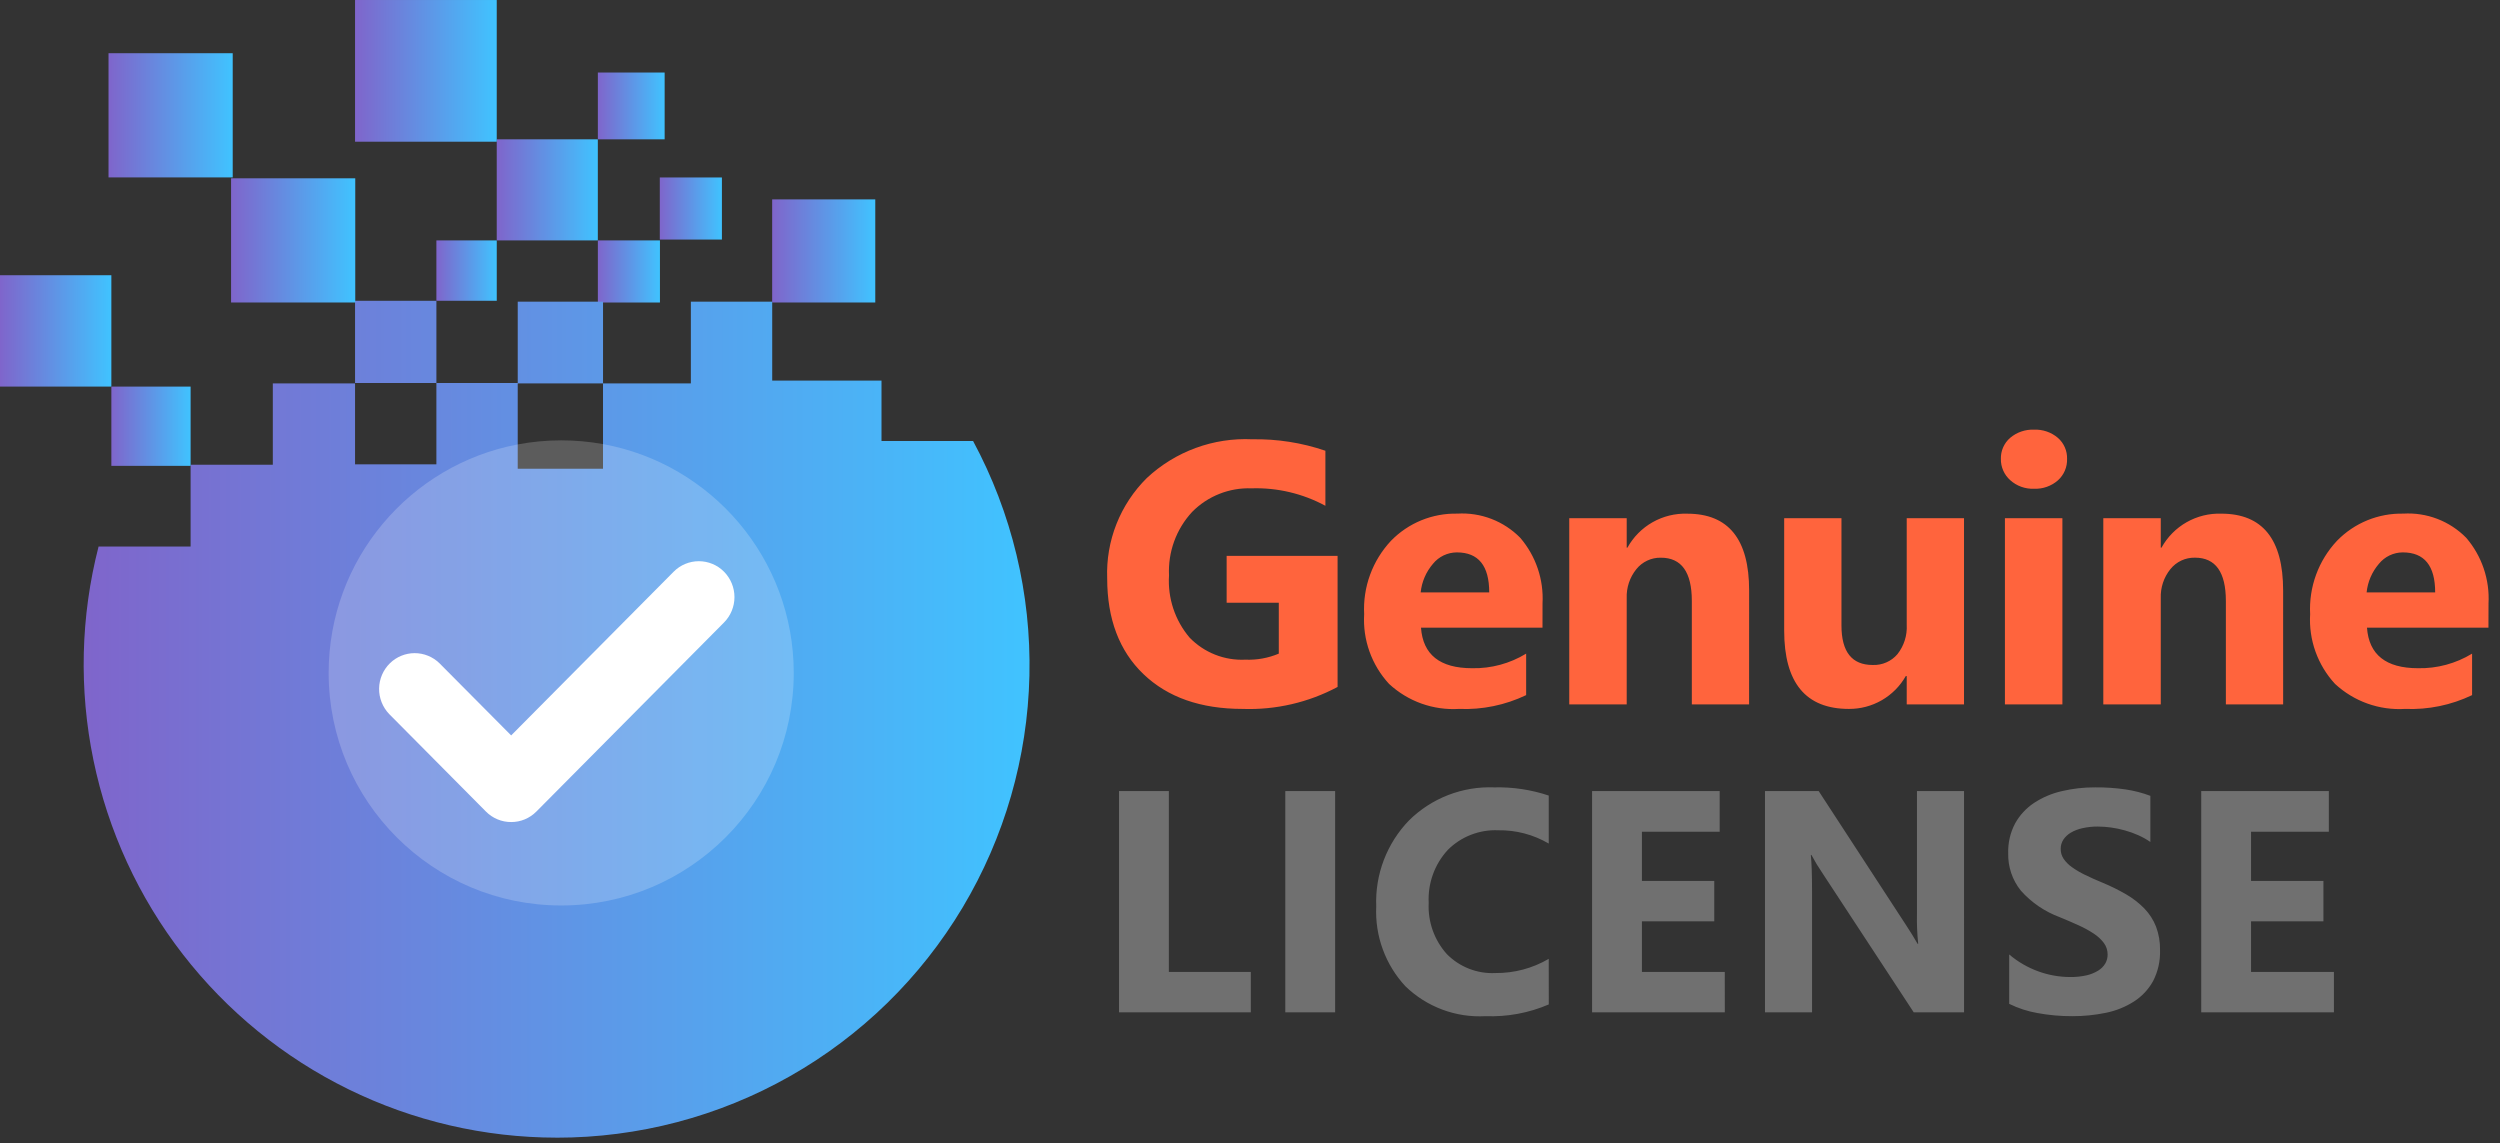 <?xml version="1.0" encoding="UTF-8"?> <svg xmlns="http://www.w3.org/2000/svg" width="164" height="75" viewBox="0 0 164 75" fill="none"><rect x="0" y="0" width="164" height="75" fill="#333333" stroke="none"/><path d="M43.292 15.771H39.219V19.845H43.292V15.771Z" fill="url(#paint0_linear_203_533)"></path><path d="M47.357 11.642H43.283V15.715H47.357V11.642Z" fill="url(#paint1_linear_203_533)"></path><path d="M39.217 9.139H32.586V15.771H39.217V9.139Z" fill="url(#paint2_linear_203_533)"></path><path d="M15.266 3.491H7.119V11.638H15.266V3.491Z" fill="url(#paint3_linear_203_533)"></path><path d="M32.586 0.001H23.291V9.296H32.586V0.001Z" fill="url(#paint4_linear_203_533)"></path><path d="M43.6 4.758H39.219V9.14H43.6V4.758Z" fill="url(#paint5_linear_203_533)"></path><path d="M57.418 13.08H50.654V19.844H57.418V13.08Z" fill="url(#paint6_linear_203_533)"></path><path d="M36.506 74.63C31.773 74.626 27.103 73.54 22.854 71.454C18.605 69.368 14.889 66.339 11.99 62.597C9.092 58.855 7.087 54.5 6.13 49.864C5.173 45.229 5.288 40.436 6.467 35.852H12.504V30.487H17.897V25.153H23.291V30.46H28.627V25.125H23.291V19.76H21.9V19.732H28.628V25.125H33.963V19.79H39.559V25.153H45.321V19.79H50.657V24.967H57.827V28.929H63.834C66.377 33.654 67.651 38.959 67.53 44.324C67.409 49.689 65.898 54.931 63.144 59.537C60.39 64.143 56.488 67.955 51.819 70.601C47.15 73.247 41.875 74.636 36.508 74.632L36.506 74.63ZM39.557 25.152H33.962V30.748H39.557V25.153V25.152Z" fill="url(#paint7_linear_203_533)"></path><path d="M23.305 11.697H15.158V19.844H23.305V11.697Z" fill="url(#paint8_linear_203_533)"></path><path d="M12.504 25.361H7.305V30.56H12.504V25.361Z" fill="url(#paint9_linear_203_533)"></path><path d="M7.305 18.055H0V25.36H7.305V18.055Z" fill="url(#paint10_linear_203_533)"></path><path d="M32.587 15.771H28.627V19.731H32.587V15.771Z" fill="url(#paint11_linear_203_533)"></path><path opacity="0.2" d="M52.07 44.143C52.07 52.568 45.24 59.399 36.814 59.399C28.389 59.399 21.559 52.568 21.559 44.143C21.559 36.693 26.899 30.489 33.961 29.154C34.885 28.979 35.839 28.887 36.814 28.887C37.749 28.887 38.663 28.971 39.551 29.132C46.671 30.422 52.07 36.652 52.07 44.143Z" fill="white"></path><path d="M33.53 53.926C33.223 53.927 32.918 53.867 32.635 53.748C32.351 53.63 32.094 53.457 31.878 53.238L25.526 46.837C25.096 46.387 24.86 45.786 24.869 45.163C24.879 44.54 25.134 43.946 25.578 43.51C26.012 43.085 26.595 42.847 27.201 42.846C27.808 42.846 28.392 43.083 28.826 43.506L33.532 48.244L44.192 37.504C44.409 37.286 44.666 37.112 44.949 36.994C45.233 36.876 45.537 36.815 45.844 36.815C46.152 36.815 46.456 36.876 46.739 36.994C47.023 37.112 47.28 37.286 47.496 37.504C47.935 37.947 48.181 38.546 48.181 39.17C48.181 39.793 47.935 40.392 47.496 40.835L35.182 53.241C34.966 53.459 34.709 53.632 34.425 53.75C34.141 53.868 33.837 53.928 33.53 53.926V53.926Z" fill="white"></path><path d="M82.052 66.408H73.408V51.895H76.677V63.757H82.052V66.408ZM87.585 66.408H84.316V51.895H87.585V66.408ZM101.6 65.89C100.291 66.453 98.874 66.716 97.45 66.661C96.486 66.715 95.521 66.568 94.617 66.23C93.712 65.892 92.887 65.371 92.194 64.698C91.543 63.997 91.038 63.174 90.71 62.275C90.381 61.377 90.236 60.422 90.281 59.466C90.239 58.428 90.407 57.392 90.777 56.421C91.147 55.45 91.71 54.565 92.432 53.818C93.165 53.094 94.038 52.529 94.998 52.156C95.958 51.783 96.984 51.612 98.014 51.652C99.23 51.621 100.443 51.803 101.597 52.189V55.337C100.591 54.747 99.443 54.446 98.277 54.466C97.669 54.44 97.062 54.541 96.495 54.762C95.927 54.982 95.412 55.318 94.981 55.748C94.55 56.215 94.216 56.763 94 57.361C93.784 57.958 93.69 58.593 93.722 59.227C93.66 60.458 94.085 61.664 94.907 62.583C95.32 63.004 95.818 63.333 96.367 63.548C96.917 63.764 97.505 63.861 98.095 63.832C99.325 63.844 100.535 63.522 101.597 62.901L101.6 65.89ZM113.148 66.408H104.441V51.895H112.811V54.56H107.71V57.788H112.456V60.44H107.71V63.76H113.145L113.148 66.408ZM128.842 66.408H125.54L119.559 57.289C119.295 56.901 119.051 56.499 118.83 56.085H118.79C118.843 56.598 118.87 57.38 118.87 58.433V66.408H115.783V51.895H119.306L125.065 60.73C125.328 61.129 125.571 61.523 125.793 61.915H125.834C125.764 61.253 125.738 60.587 125.753 59.921V51.895H128.84L128.842 66.408ZM131.803 65.852V62.613C132.369 63.094 133.017 63.47 133.716 63.723C134.384 63.966 135.089 64.091 135.8 64.093C136.163 64.099 136.525 64.061 136.878 63.982C137.15 63.921 137.41 63.815 137.647 63.669C137.837 63.554 137.995 63.394 138.108 63.204C138.209 63.026 138.261 62.826 138.26 62.622C138.263 62.349 138.178 62.083 138.017 61.863C137.833 61.62 137.607 61.411 137.351 61.245C137.034 61.036 136.7 60.854 136.353 60.699C135.969 60.524 135.554 60.345 135.108 60.163C134.134 59.801 133.264 59.207 132.573 58.432C132.01 57.734 131.714 56.858 131.738 55.962C131.719 55.284 131.876 54.613 132.193 54.014C132.493 53.474 132.919 53.014 133.433 52.672C133.989 52.308 134.606 52.046 135.254 51.899C135.971 51.73 136.704 51.647 137.44 51.651C138.112 51.645 138.784 51.691 139.449 51.788C140.001 51.87 140.542 52.011 141.064 52.207V55.234C140.814 55.061 140.548 54.913 140.27 54.789C139.982 54.661 139.685 54.554 139.381 54.471C139.084 54.387 138.781 54.325 138.475 54.283C138.192 54.244 137.906 54.224 137.62 54.222C137.28 54.219 136.94 54.255 136.608 54.329C136.338 54.386 136.078 54.486 135.839 54.625C135.644 54.74 135.478 54.897 135.353 55.086C135.239 55.265 135.179 55.474 135.182 55.688C135.178 55.92 135.246 56.147 135.374 56.34C135.523 56.553 135.708 56.738 135.92 56.887C136.192 57.08 136.48 57.249 136.781 57.393C137.118 57.558 137.499 57.729 137.924 57.904C138.463 58.126 138.985 58.385 139.488 58.678C139.924 58.931 140.324 59.243 140.677 59.604C141.004 59.944 141.262 60.345 141.435 60.784C141.62 61.277 141.709 61.801 141.698 62.327C141.722 63.035 141.564 63.737 141.238 64.367C140.938 64.907 140.509 65.365 139.988 65.699C139.427 66.056 138.804 66.307 138.152 66.439C137.424 66.59 136.683 66.664 135.94 66.661C135.179 66.664 134.419 66.596 133.67 66.459C133.021 66.347 132.392 66.142 131.802 65.852H131.803ZM153.105 66.408H144.4V51.895H152.771V54.56H147.669V57.788H152.416V60.44H147.669V63.76H153.105V66.408Z" fill="#707070"></path><path d="M87.745 45.064C85.833 46.084 83.686 46.581 81.52 46.505C78.767 46.505 76.598 45.744 75.011 44.223C73.424 42.701 72.631 40.604 72.631 37.93C72.586 36.715 72.793 35.502 73.241 34.371C73.689 33.24 74.367 32.214 75.232 31.358C76.157 30.494 77.246 29.824 78.434 29.388C79.622 28.951 80.886 28.757 82.15 28.817C83.78 28.788 85.403 29.042 86.946 29.569V33.18C85.462 32.376 83.79 31.981 82.103 32.035C81.379 32.008 80.658 32.132 79.986 32.4C79.313 32.667 78.704 33.072 78.197 33.589C77.682 34.147 77.283 34.802 77.024 35.516C76.765 36.23 76.651 36.988 76.688 37.746C76.592 39.232 77.077 40.697 78.041 41.831C78.513 42.317 79.083 42.698 79.714 42.947C80.344 43.196 81.02 43.307 81.697 43.274C82.448 43.306 83.197 43.17 83.889 42.878V39.541H80.468V36.464H87.745V45.064ZM101.188 41.175H93.217C93.344 42.948 94.462 43.835 96.569 43.835C97.818 43.861 99.048 43.529 100.115 42.878V45.6C98.743 46.257 97.232 46.568 95.713 46.505C94.877 46.556 94.039 46.437 93.25 46.155C92.461 45.873 91.738 45.434 91.123 44.865C90.557 44.252 90.12 43.53 89.839 42.744C89.558 41.958 89.439 41.124 89.489 40.29C89.443 39.41 89.575 38.529 89.879 37.7C90.182 36.872 90.65 36.114 91.254 35.471C91.817 34.893 92.493 34.437 93.24 34.131C93.987 33.826 94.789 33.677 95.596 33.694C96.358 33.648 97.122 33.765 97.835 34.039C98.548 34.313 99.194 34.736 99.729 35.281C100.752 36.475 101.276 38.017 101.19 39.587L101.188 41.175ZM97.693 38.861C97.693 37.111 96.986 36.237 95.57 36.237C95.269 36.238 94.972 36.306 94.701 36.435C94.43 36.565 94.191 36.754 94.001 36.988C93.548 37.516 93.267 38.169 93.196 38.861H97.693ZM114.74 46.209H110.984V39.422C110.984 37.531 110.307 36.585 108.954 36.585C108.646 36.579 108.341 36.643 108.062 36.774C107.783 36.904 107.537 37.096 107.344 37.337C106.91 37.876 106.685 38.553 106.712 39.245V46.209H102.943V33.994H106.712V35.926H106.759C107.145 35.229 107.716 34.651 108.409 34.258C109.102 33.865 109.891 33.671 110.687 33.698C113.391 33.698 114.743 35.376 114.743 38.732L114.74 46.209ZM128.839 46.209H125.081V44.348H125.021C124.647 45.007 124.104 45.554 123.448 45.933C122.792 46.312 122.046 46.51 121.288 46.505C118.457 46.505 117.042 44.791 117.042 41.364V33.994H120.8V41.032C120.8 42.76 121.483 43.623 122.851 43.623C123.157 43.635 123.463 43.577 123.743 43.454C124.024 43.331 124.274 43.146 124.473 42.913C124.903 42.367 125.119 41.683 125.081 40.989V33.994H128.839V46.209ZM133.429 32.062C132.854 32.085 132.293 31.882 131.866 31.496C131.671 31.321 131.516 31.107 131.411 30.867C131.306 30.628 131.253 30.368 131.258 30.106C131.25 29.845 131.301 29.585 131.406 29.346C131.511 29.107 131.668 28.894 131.866 28.723C132.301 28.354 132.859 28.163 133.429 28.186C134.001 28.161 134.561 28.352 134.997 28.723C135.194 28.895 135.35 29.108 135.454 29.347C135.558 29.586 135.608 29.846 135.6 30.106C135.608 30.37 135.558 30.633 135.454 30.876C135.35 31.119 135.194 31.336 134.997 31.513C134.565 31.89 134.005 32.086 133.432 32.062H133.429ZM135.293 46.209H131.523V33.994H135.293V46.209ZM149.774 46.209H146.017V39.422C146.017 37.529 145.341 36.583 143.989 36.583C143.681 36.577 143.376 36.641 143.096 36.771C142.817 36.902 142.572 37.094 142.379 37.334C141.944 37.873 141.72 38.551 141.747 39.243V46.209H137.977V33.994H141.747V35.926H141.794C142.179 35.229 142.749 34.652 143.441 34.258C144.134 33.864 144.921 33.67 145.717 33.696C148.421 33.696 149.773 35.374 149.773 38.73L149.774 46.209ZM163.242 41.175H155.274C155.401 42.948 156.518 43.835 158.626 43.835C159.874 43.86 161.103 43.528 162.169 42.878V45.6C160.798 46.257 159.288 46.567 157.769 46.505C156.933 46.556 156.095 46.437 155.306 46.155C154.517 45.873 153.794 45.434 153.179 44.865C152.613 44.252 152.176 43.53 151.895 42.744C151.614 41.958 151.495 41.124 151.545 40.29C151.499 39.41 151.632 38.529 151.935 37.7C152.238 36.872 152.706 36.114 153.311 35.471C153.874 34.893 154.55 34.437 155.297 34.131C156.044 33.826 156.845 33.677 157.652 33.694C158.415 33.648 159.178 33.765 159.891 34.039C160.604 34.313 161.25 34.736 161.785 35.281C162.808 36.475 163.332 38.017 163.247 39.587L163.242 41.175ZM159.747 38.861C159.747 37.111 159.04 36.237 157.624 36.237C157.323 36.238 157.026 36.306 156.755 36.435C156.484 36.565 156.245 36.754 156.055 36.988C155.602 37.516 155.321 38.169 155.25 38.861H159.747Z" fill="#FF643D"></path><defs><linearGradient id="paint0_linear_203_533" x1="39.219" y1="17.808" x2="43.292" y2="17.808" gradientUnits="userSpaceOnUse"><stop stop-color="#7F65CB"></stop><stop offset="1" stop-color="#40C3FF"></stop></linearGradient><linearGradient id="paint1_linear_203_533" x1="43.283" y1="13.678" x2="47.357" y2="13.678" gradientUnits="userSpaceOnUse"><stop stop-color="#7F65CB"></stop><stop offset="1" stop-color="#40C3FF"></stop></linearGradient><linearGradient id="paint2_linear_203_533" x1="32.586" y1="12.455" x2="39.217" y2="12.455" gradientUnits="userSpaceOnUse"><stop stop-color="#7F65CB"></stop><stop offset="1" stop-color="#40C3FF"></stop></linearGradient><linearGradient id="paint3_linear_203_533" x1="7.119" y1="7.565" x2="15.266" y2="7.565" gradientUnits="userSpaceOnUse"><stop stop-color="#7F65CB"></stop><stop offset="1" stop-color="#40C3FF"></stop></linearGradient><linearGradient id="paint4_linear_203_533" x1="23.291" y1="4.648" x2="32.586" y2="4.648" gradientUnits="userSpaceOnUse"><stop stop-color="#7F65CB"></stop><stop offset="1" stop-color="#40C3FF"></stop></linearGradient><linearGradient id="paint5_linear_203_533" x1="39.219" y1="6.949" x2="43.6" y2="6.949" gradientUnits="userSpaceOnUse"><stop stop-color="#7F65CB"></stop><stop offset="1" stop-color="#40C3FF"></stop></linearGradient><linearGradient id="paint6_linear_203_533" x1="50.654" y1="16.462" x2="57.418" y2="16.462" gradientUnits="userSpaceOnUse"><stop stop-color="#7F65CB"></stop><stop offset="1" stop-color="#40C3FF"></stop></linearGradient><linearGradient id="paint7_linear_203_533" x1="5.488" y1="47.182" x2="67.538" y2="47.182" gradientUnits="userSpaceOnUse"><stop stop-color="#7F65CB"></stop><stop offset="1" stop-color="#40C3FF"></stop></linearGradient><linearGradient id="paint8_linear_203_533" x1="15.158" y1="15.771" x2="23.305" y2="15.771" gradientUnits="userSpaceOnUse"><stop stop-color="#7F65CB"></stop><stop offset="1" stop-color="#40C3FF"></stop></linearGradient><linearGradient id="paint9_linear_203_533" x1="7.305" y1="27.96" x2="12.504" y2="27.96" gradientUnits="userSpaceOnUse"><stop stop-color="#7F65CB"></stop><stop offset="1" stop-color="#40C3FF"></stop></linearGradient><linearGradient id="paint10_linear_203_533" x1="0" y1="21.708" x2="7.305" y2="21.708" gradientUnits="userSpaceOnUse"><stop stop-color="#7F65CB"></stop><stop offset="1" stop-color="#40C3FF"></stop></linearGradient><linearGradient id="paint11_linear_203_533" x1="28.627" y1="17.751" x2="32.587" y2="17.751" gradientUnits="userSpaceOnUse"><stop stop-color="#7F65CB"></stop><stop offset="1" stop-color="#40C3FF"></stop></linearGradient></defs></svg> 